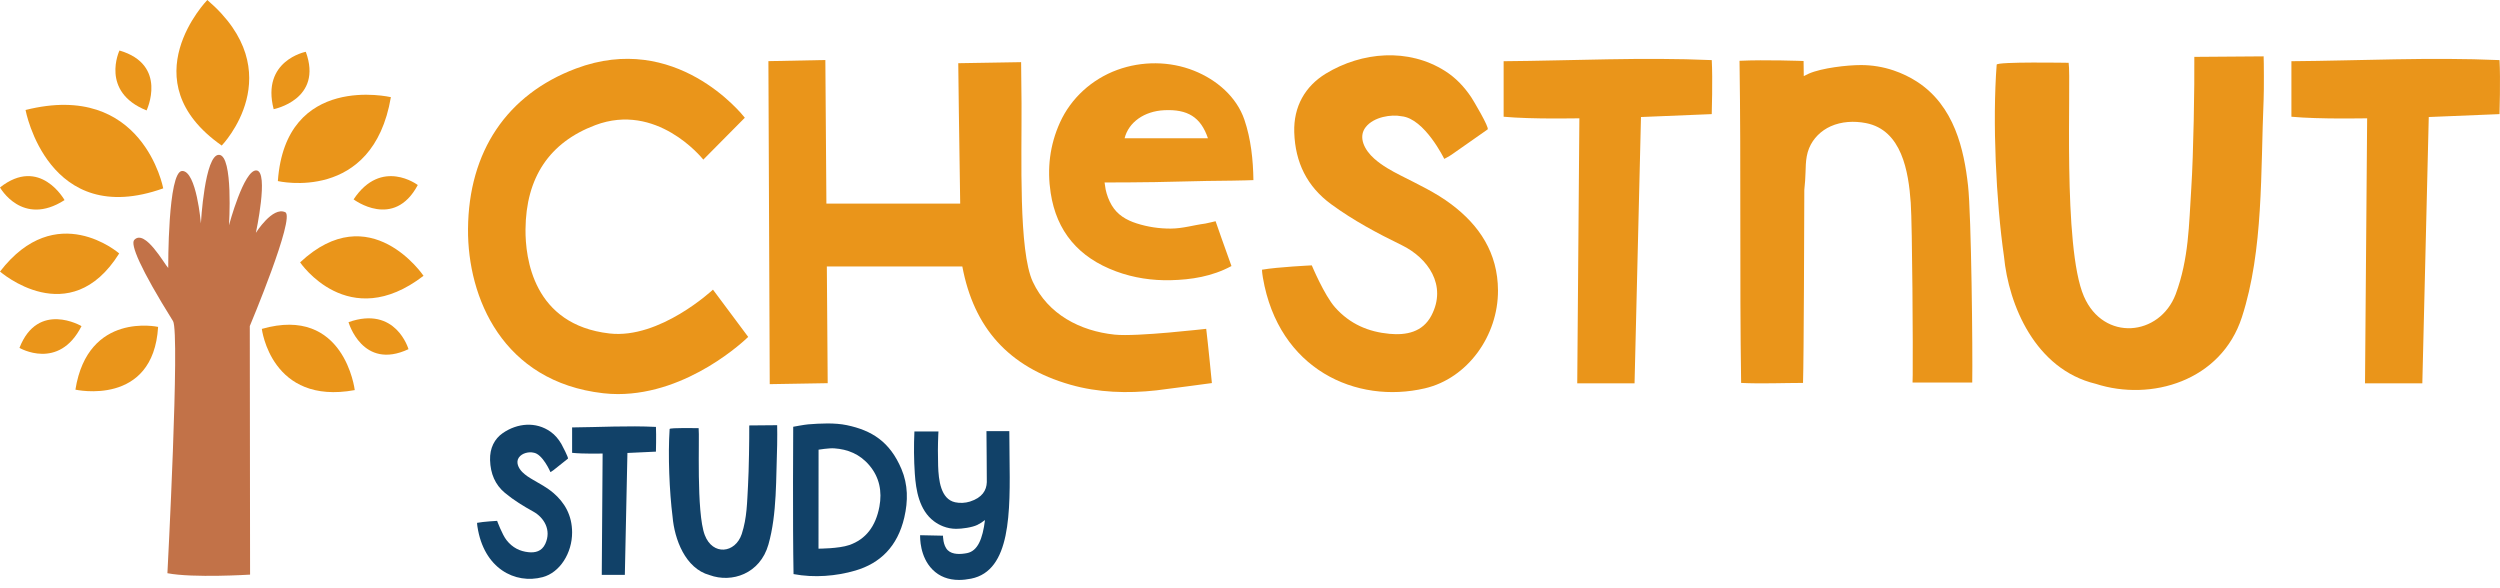 <svg xmlns="http://www.w3.org/2000/svg" width="204" height="48" viewBox="0 0 204 48" fill="none">
  <g clip-path="url(#clip0_2127_1507)">
    <path d="M18.093 11.877C18.093 11.877 23.85 5.937 16.917 0C16.917 0 10.529 6.578 18.093 11.877Z" fill="#EA951A"/>
    <path d="M22.673 14.776C22.673 14.776 30.424 16.59 31.896 7.929C31.896 7.929 23.306 5.91 22.673 14.776Z" fill="#EA951A"/>
    <path d="M24.489 21.409C24.489 21.409 28.418 27.228 34.56 22.506C34.56 22.506 30.211 16.051 24.489 21.409Z" fill="#EA951A"/>
    <path d="M13.32 15.37C13.32 15.37 11.673 6.563 2.084 8.975C2.084 8.975 3.9 18.74 13.32 15.37Z" fill="#EA951A"/>
    <path d="M12.902 26.675C12.902 26.675 7.172 25.398 6.154 31.796C6.154 31.796 12.505 33.218 12.902 26.675Z" fill="#EA951A"/>
    <path d="M21.365 26.838C21.365 26.838 22.118 33.086 28.948 31.832C28.948 31.832 28.12 24.906 21.365 26.838Z" fill="#EA951A"/>
    <path d="M9.726 20.681C9.726 20.681 4.59 16.198 0.001 22.159C0.001 22.159 5.689 27.134 9.726 20.681Z" fill="#EA951A"/>
    <path d="M24.953 4.226C24.953 4.226 21.302 4.934 22.331 8.908C22.331 8.908 26.379 8.126 24.953 4.226Z" fill="#EA951A"/>
    <path d="M34.091 15.098C34.091 15.098 31.127 12.851 28.854 16.269C28.854 16.269 32.137 18.762 34.091 15.098Z" fill="#EA951A"/>
    <path d="M33.333 28.492C33.333 28.492 32.308 24.916 28.439 26.288C28.439 26.288 29.571 30.253 33.333 28.492Z" fill="#EA951A"/>
    <path d="M1.588 28.387C1.588 28.387 4.795 30.271 6.652 26.611C6.652 26.611 3.1 24.519 1.588 28.387Z" fill="#EA951A"/>
    <path d="M0 15.296C0 15.296 1.812 18.544 5.267 16.327C5.267 16.327 3.262 12.724 0 15.296Z" fill="#EA951A"/>
    <path d="M9.749 4.121C9.749 4.121 8.152 7.481 11.961 9.011C11.961 9.011 13.735 5.289 9.749 4.121Z" fill="#EA951A"/>
    <path d="M13.661 46.774C13.661 46.774 14.695 27.124 14.12 26.204C11.401 21.853 10.632 19.931 10.954 19.58C11.817 18.639 13.432 21.577 13.727 21.866C13.727 21.866 13.688 13.969 14.863 13.951C16.038 13.934 16.392 18.232 16.392 18.232C16.392 18.232 16.701 12.589 17.874 12.634C19.05 12.68 18.685 18.384 18.685 18.384C18.685 18.384 19.902 13.821 20.93 13.907C21.958 13.994 20.88 18.999 20.88 18.999C20.88 18.999 22.239 16.825 23.277 17.317C24.119 17.716 20.383 26.607 20.383 26.607L20.406 46.889C20.406 46.889 15.758 47.18 13.661 46.774V46.774Z" fill="#C27248"/>
    <path d="M46.343 37.425C45.931 37.752 45.548 38.057 45.165 38.363C45.077 38.434 44.917 38.525 44.917 38.525C44.917 38.525 44.273 37.018 43.517 36.934C43.173 36.854 42.604 36.957 42.34 37.334C42.075 37.712 42.298 38.199 42.623 38.523C42.884 38.783 43.183 38.97 43.486 39.145C44.053 39.475 44.634 39.779 45.15 40.22C46.069 41.005 46.679 42.034 46.684 43.44C46.69 45.13 45.686 46.72 44.283 47.094C42.032 47.693 39.472 46.393 38.957 42.961C38.95 42.914 38.928 42.758 38.928 42.664C39.442 42.562 40.565 42.502 40.565 42.502C40.565 42.502 40.975 43.618 41.33 44.071C41.821 44.701 42.437 44.988 43.12 45.059C43.668 45.117 44.205 44.999 44.494 44.381C45.021 43.246 44.38 42.223 43.52 41.747C42.718 41.304 41.935 40.828 41.204 40.221C40.407 39.558 40.021 38.66 39.989 37.537C39.961 36.569 40.348 35.81 41.028 35.34C42.215 34.521 43.738 34.379 44.938 35.238C45.293 35.492 45.571 35.826 45.808 36.228C45.864 36.323 46.413 37.369 46.344 37.425H46.343Z" fill="#114168"/>
    <path d="M46.684 36.951V34.878C48.956 34.858 51.248 34.722 53.525 34.836C53.559 35.545 53.524 36.854 53.524 36.854L51.198 36.962L50.987 46.909H49.104L49.174 37.009C49.174 37.009 47.605 37.049 46.684 36.951L46.684 36.951Z" fill="#114168"/>
    <path d="M63.416 36.307C63.314 38.983 63.417 41.93 62.702 44.437C62.022 46.821 59.717 47.595 57.898 46.926C55.912 46.383 55.034 43.988 54.881 42.159C54.622 40.115 54.5 37.132 54.642 35.007C54.651 34.889 57.008 34.937 57.008 34.937C57.097 35.602 56.802 41.818 57.51 43.662C58.157 45.356 59.997 45.157 60.526 43.577C60.96 42.248 60.96 40.976 61.037 39.648C61.111 38.35 61.147 35.769 61.139 34.716L63.416 34.696C63.424 34.854 63.429 35.947 63.416 36.307H63.416Z" fill="#114168"/>
    <path d="M64.753 46.846C64.675 42.837 64.726 34.824 64.726 34.824C64.726 34.824 65.651 34.65 65.946 34.627C66.932 34.551 68.11 34.486 69.1 34.693C71.132 35.121 72.608 36.027 73.559 38.275C74.101 39.558 74.102 40.881 73.793 42.217C73.24 44.607 71.809 45.967 69.8 46.557C68.242 47.015 66.439 47.163 64.753 46.846V46.846ZM66.79 44.771C66.79 44.771 68.439 44.772 69.295 44.477C70.656 44.009 71.459 42.938 71.758 41.349C71.996 40.087 71.75 38.941 70.959 37.995C70.164 37.042 69.165 36.662 68.071 36.584C67.65 36.554 66.795 36.694 66.795 36.694L66.79 44.771Z" fill="#114168"/>
    <path d="M79.239 47.219C78.894 47.288 78.567 47.323 78.26 47.323C77.382 47.323 76.658 47.042 76.099 46.483C75.044 45.428 75.077 43.85 75.084 43.673L76.948 43.712C76.948 43.712 76.937 44.508 77.338 44.9C77.723 45.276 78.409 45.234 78.915 45.133C79.769 44.962 80.183 44 80.375 42.433C80.181 42.588 79.974 42.724 79.75 42.833C79.315 43.045 78.484 43.152 78.027 43.152C77.665 43.152 77.305 43.085 76.961 42.951C76.691 42.845 76.438 42.705 76.209 42.533C74.998 41.623 74.739 39.982 74.649 38.654C74.573 37.538 74.562 36.376 74.616 35.209H76.578C76.575 35.209 76.564 35.472 76.563 35.494C76.527 36.333 76.524 37.174 76.551 38.011C76.588 39.171 76.758 40.727 77.937 40.985C78.319 41.069 78.763 41.05 79.145 40.929C80.153 40.611 80.503 40.006 80.524 39.343C80.528 38.688 80.522 37.987 80.512 37.245C80.504 36.57 80.495 35.873 80.495 35.18H82.36C82.36 35.857 82.369 36.547 82.378 37.213C82.437 41.812 82.499 46.567 79.239 47.219L79.239 47.219Z" fill="#114168"/>
    <path d="M61.053 27.492C60.842 27.702 56.209 32.157 50.424 32.157C50.031 32.157 49.632 32.135 49.229 32.089C41.013 31.152 38.147 24.284 38.19 18.686C38.239 12.362 41.364 7.713 46.99 5.595C55.128 2.53 60.541 9.305 60.778 9.607L57.39 13.025C57.236 12.834 53.564 8.333 48.577 10.211C44.83 11.622 42.914 14.487 42.881 18.726C42.864 21.04 43.495 26.5 49.738 27.212C53.84 27.679 58.139 23.673 58.178 23.634L61.053 27.492Z" fill="#EA951A"/>
    <path d="M98.427 26.833C98.572 27.996 98.89 31.259 98.89 31.259C98.89 31.259 94.93 31.791 94.343 31.856C92.003 32.113 89.605 32.041 87.332 31.389C82.273 29.938 79.46 26.719 78.526 21.745H67.47L67.54 31.267L62.81 31.347L62.702 4.989L67.349 4.896L67.434 16.614H78.352C78.269 11.786 78.194 5.158 78.194 5.158L83.323 5.072C83.323 5.072 83.35 7.104 83.357 8.439C83.38 12.841 83.107 20.484 84.278 22.996C85.511 25.645 88.138 27.014 90.96 27.306C92.789 27.495 98.425 26.825 98.426 26.833L98.427 26.833ZM92.159 14.882C91.571 14.884 90.135 14.89 90.133 14.89C90.126 14.89 90.214 15.436 90.221 15.466C90.319 15.916 90.481 16.354 90.716 16.75C91.178 17.531 91.905 17.959 92.755 18.23C93.652 18.517 94.594 18.658 95.536 18.653C96.513 18.649 97.4 18.366 98.353 18.243C98.449 18.231 99.192 18.051 99.192 18.051C99.192 18.051 100.052 20.532 100.488 21.709C98.898 22.566 97.209 22.823 95.528 22.864C94.026 22.9 92.516 22.678 91.073 22.145C88.003 21.009 86.214 18.878 85.735 15.744C85.432 13.77 85.66 11.834 86.495 9.993C87.392 8.014 89.09 6.463 91.176 5.701C93.178 4.97 95.452 4.979 97.433 5.77C99.279 6.506 100.906 7.901 101.542 9.767C102.076 11.331 102.257 13.055 102.279 14.697C102.279 14.697 101.144 14.738 100.558 14.74C97.755 14.751 94.962 14.878 92.159 14.882H92.159ZM91.767 11.283H98.568C97.978 9.541 96.898 8.903 95.002 8.993C93.369 9.071 92.094 9.975 91.767 11.283H91.767Z" fill="#EA951A"/>
    <path d="M121.391 10.56C120.367 11.276 119.417 11.941 118.465 12.61C118.246 12.766 117.851 12.965 117.851 12.965C117.851 12.965 116.251 9.672 114.372 9.487C113.518 9.315 112.108 9.538 111.45 10.362C110.793 11.187 111.345 12.252 112.154 12.96C112.801 13.528 113.543 13.937 114.297 14.32C115.703 15.04 117.146 15.705 118.426 16.669C120.709 18.383 122.224 20.631 122.236 23.704C122.25 27.396 119.757 30.87 116.275 31.687C110.684 32.996 104.331 30.155 103.052 22.656C103.035 22.555 102.98 22.214 102.98 22.008C104.255 21.785 107.042 21.654 107.042 21.654C107.042 21.654 108.061 24.092 108.941 25.081C110.162 26.458 111.69 27.085 113.387 27.241C114.746 27.367 116.081 27.11 116.797 25.759C118.106 23.279 116.515 21.044 114.381 20.004C112.389 19.035 110.444 17.995 108.63 16.669C106.65 15.22 105.691 13.258 105.611 10.804C105.543 8.691 106.504 7.032 108.191 6.005C111.139 4.216 114.919 3.904 117.9 5.782C118.78 6.337 119.471 7.065 120.06 7.945C120.199 8.152 121.563 10.438 121.39 10.56L121.391 10.56Z" fill="#EA951A"/>
    <path d="M122.696 9.525V4.995C128.335 4.951 134.028 4.655 139.679 4.905C139.765 6.455 139.678 9.312 139.678 9.312L133.904 9.549L133.379 31.282H128.703L128.877 9.653C128.877 9.653 124.981 9.739 122.696 9.525V9.525Z" fill="#EA951A"/>
    <path d="M142.076 31.246C141.945 22.626 142.076 13.566 141.945 4.961C144.027 4.859 147.172 4.978 147.172 4.978C147.172 4.978 147.179 5.437 147.188 6.211C147.326 6.142 147.461 6.068 147.604 6.006C148.67 5.543 150.725 5.309 151.86 5.309C152.758 5.309 153.656 5.455 154.522 5.748C155.201 5.979 155.839 6.286 156.42 6.661C159.496 8.649 160.265 12.235 160.591 15.135C160.863 17.574 160.978 28.666 160.935 31.213H156.064C156.07 31.213 156.077 30.639 156.077 30.591C156.102 28.759 156.047 18.369 155.916 16.542C155.737 14.006 155.194 10.606 152.248 10.042C151.293 9.859 150.274 9.908 149.387 10.305C148.6 10.657 147.952 11.29 147.624 12.09C147.269 12.953 147.373 13.848 147.298 14.754C147.277 15.002 147.253 15.249 147.232 15.497C147.224 18.037 147.195 29.167 147.127 31.246C145.604 31.246 143.68 31.327 142.076 31.246L142.076 31.246Z" fill="#EA951A"/>
    <path d="M184.712 8.118C184.46 13.966 184.716 20.404 182.939 25.881C181.252 31.089 175.53 32.781 171.012 31.32C166.082 30.133 163.902 24.9 163.523 20.905C162.879 16.437 162.575 9.92 162.929 5.276C162.95 5.02 168.801 5.125 168.801 5.125C169.025 6.578 168.292 20.16 170.048 24.188C171.656 27.89 176.224 27.456 177.538 24.003C178.616 21.098 178.616 18.319 178.805 15.419C178.991 12.581 179.079 6.944 179.057 4.641L184.712 4.599C184.733 4.944 184.746 7.331 184.712 8.118Z" fill="#EA951A"/>
    <path d="M186.979 9.525V4.995C192.618 4.951 198.311 4.655 203.962 4.905C204.048 6.455 203.96 9.312 203.96 9.312L198.187 9.549L197.662 31.282H192.985L193.159 9.653C193.159 9.653 189.264 9.739 186.979 9.525V9.525Z" fill="#EA951A"/>
  </g>
  <defs>
    <clipPath id="clip0_2127_1507">
      <rect width="204" height="47.323" fill="white"/>
    </clipPath>
  </defs>
</svg>